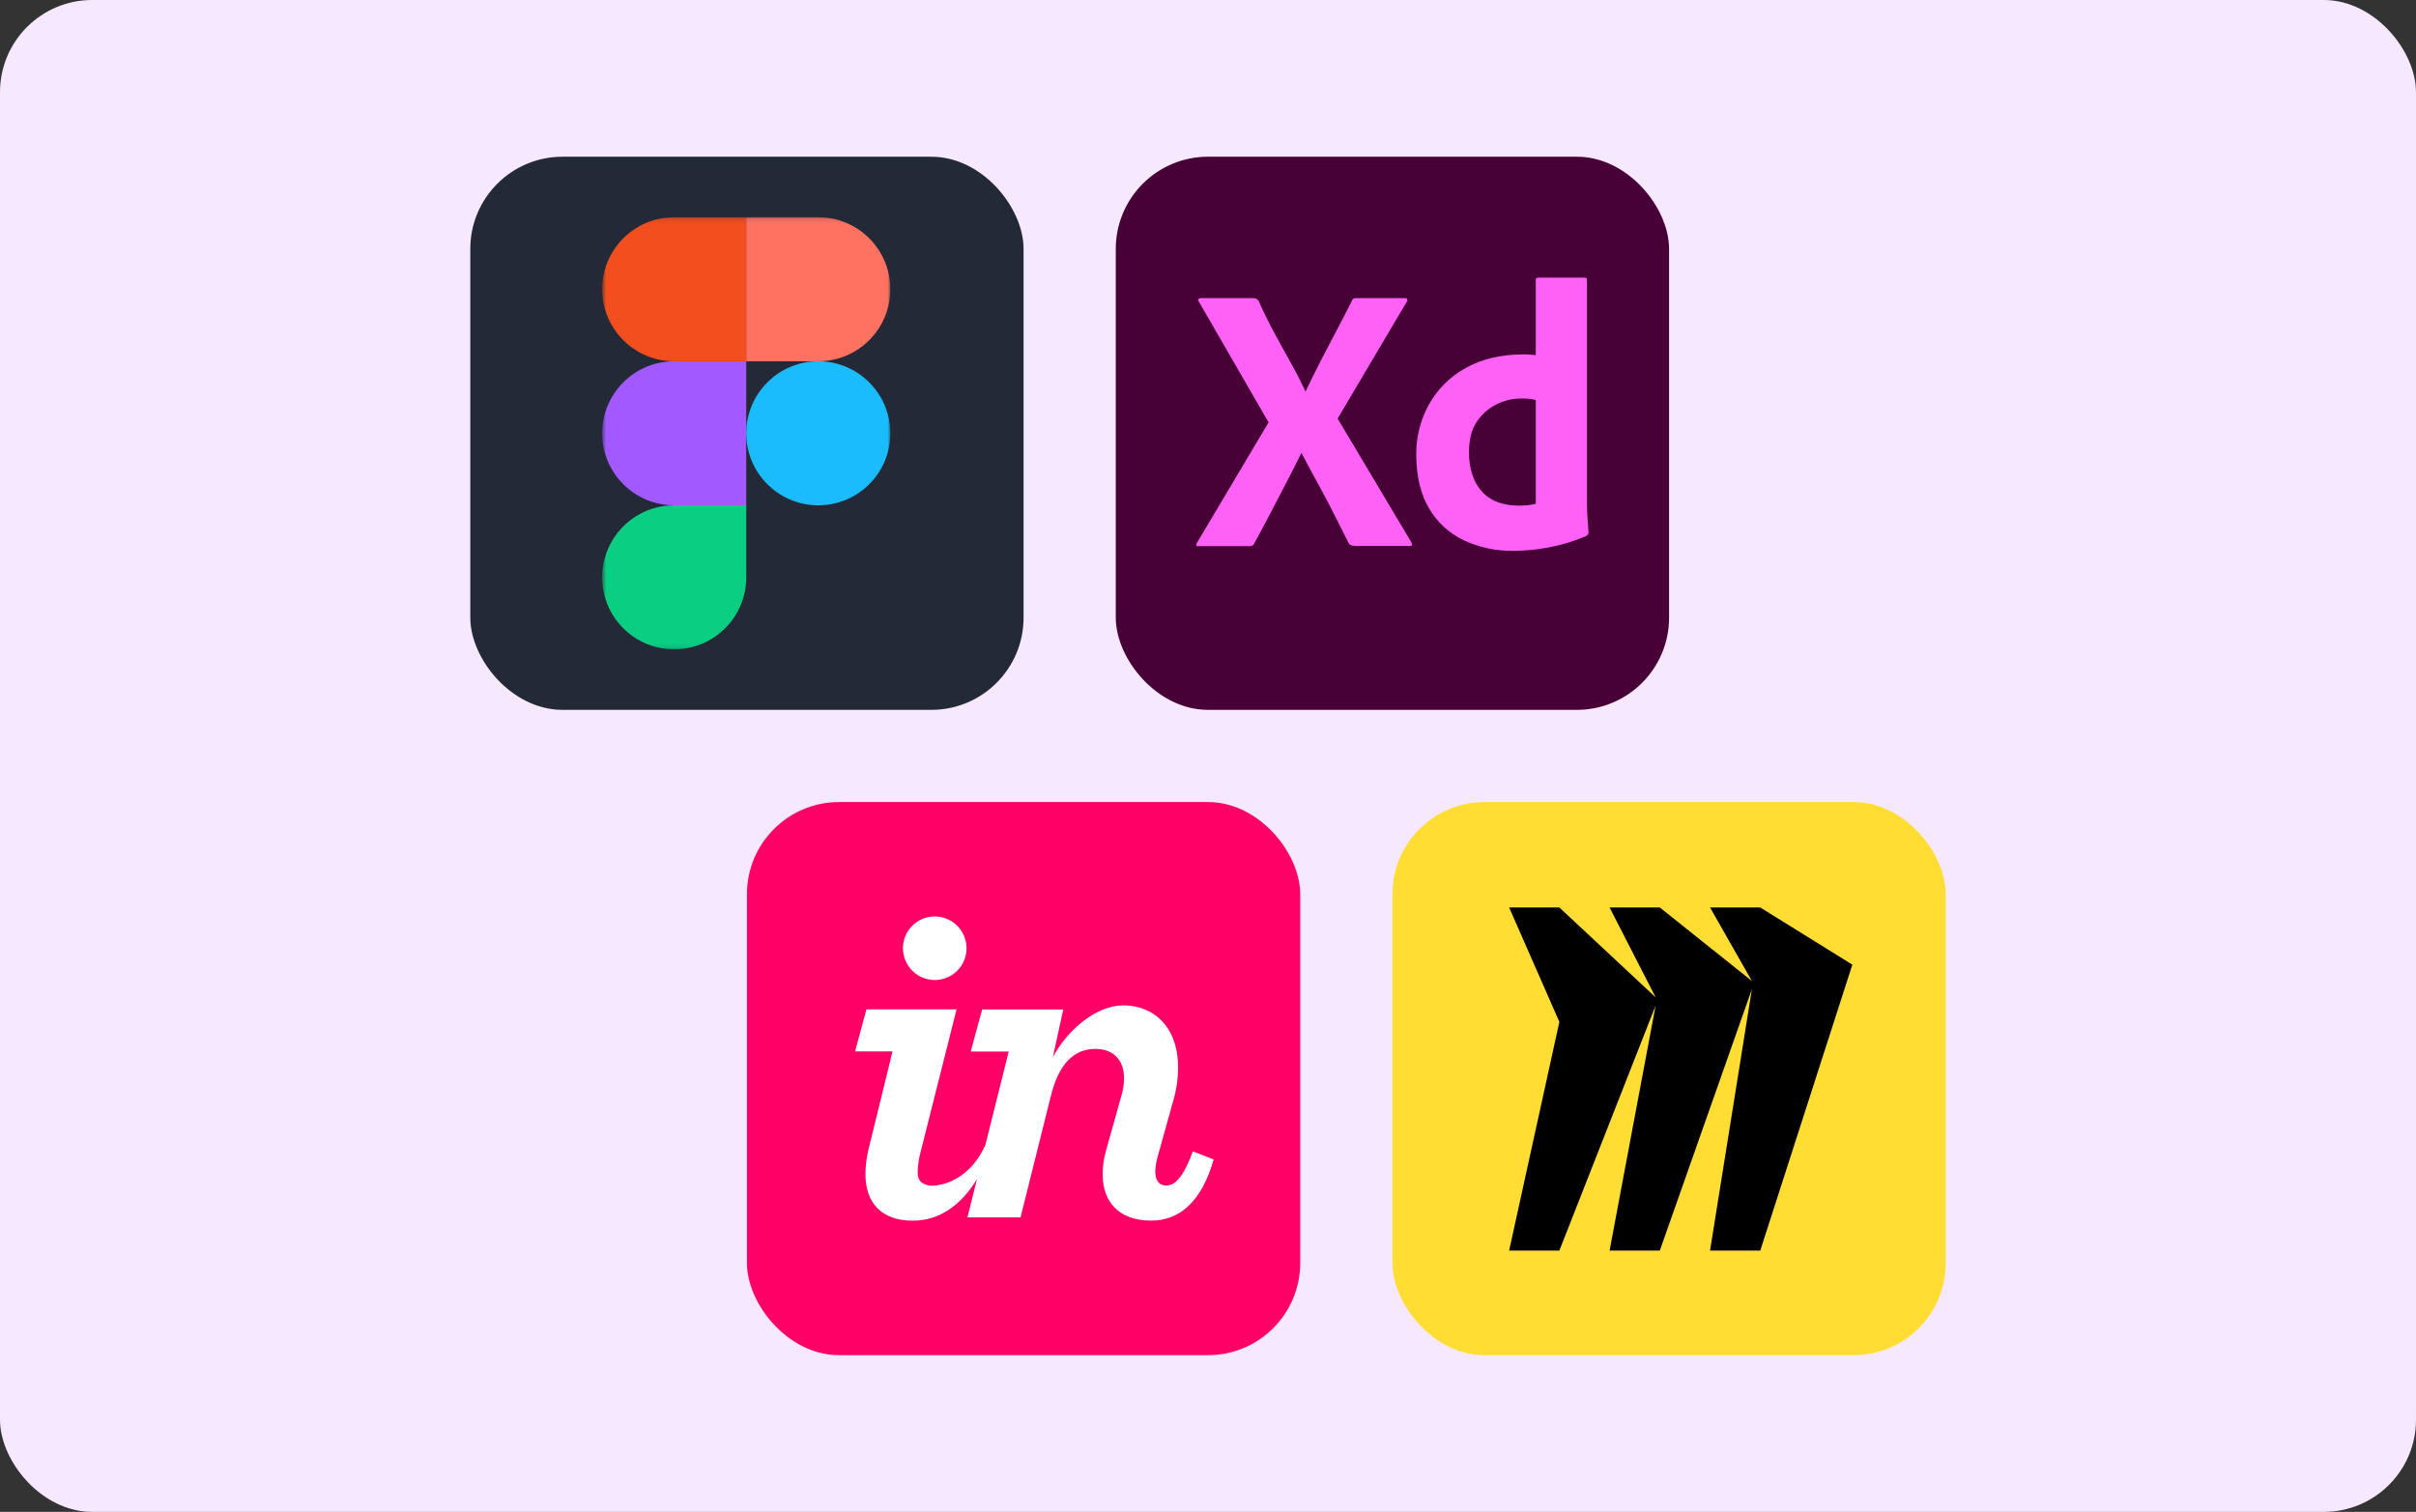 <?xml version="1.0" encoding="UTF-8"?>
<svg xmlns="http://www.w3.org/2000/svg" width="524" height="328" viewBox="0 0 524 328" fill="none">
  <rect x="0" y="0" width="524" height="328" fill="#333333" stroke="none"/>
  <rect width="524" height="328" rx="20" fill="#F5E8FF"></rect>
  <g clip-path="url(#clip0_1618_1909)">
    <rect x="102" y="34" width="120" height="120" rx="20" fill="#242938"></rect>
    <mask id="mask0_1618_1909" style="mask-type:luminance" maskUnits="userSpaceOnUse" x="130" y="47" width="64" height="94">
      <path d="M130.594 47.125H193.106V140.875H130.594V47.125Z" fill="white"></path>
    </mask>
    <g mask="url(#mask0_1618_1909)">
      <path d="M146.227 140.875C154.852 140.875 161.852 133.875 161.852 125.25V109.625H146.227C137.602 109.625 130.602 116.625 130.602 125.25C130.602 133.875 137.602 140.875 146.227 140.875Z" fill="#0ACF83"></path>
      <path d="M130.602 94C130.602 85.375 137.602 78.375 146.227 78.375H161.852V109.625H146.227C137.602 109.625 130.602 102.625 130.602 94Z" fill="#A259FF"></path>
      <path d="M130.602 62.75C130.602 54.125 137.602 47.125 146.227 47.125H161.852V78.375H146.227C137.602 78.375 130.602 71.375 130.602 62.75Z" fill="#F24E1E"></path>
      <path d="M161.852 47.125H177.476C186.101 47.125 193.102 54.125 193.102 62.75C193.102 71.375 186.101 78.375 177.476 78.375H161.852V47.125Z" fill="#FF7262"></path>
      <path d="M193.102 94C193.102 102.625 186.101 109.625 177.476 109.625C168.851 109.625 161.852 102.625 161.852 94C161.852 85.375 168.851 78.375 177.476 78.375C186.101 78.375 193.102 85.375 193.102 94Z" fill="#1ABCFE"></path>
    </g>
  </g>
  <g clip-path="url(#clip1_1618_1909)">
    <rect x="162" y="174" width="120" height="120" rx="20" fill="#FF0066"></rect>
    <path d="M202.834 212.616C206.629 212.56 209.667 209.448 209.63 205.652C209.593 201.856 206.496 198.803 202.7 198.822C198.903 198.84 195.836 201.922 195.835 205.718C195.839 206.632 196.022 207.536 196.376 208.378C196.731 209.22 197.248 209.983 197.898 210.625C198.549 211.266 199.32 211.772 200.167 212.114C201.014 212.456 201.921 212.626 202.834 212.616ZM188.323 249.542C187.926 251.241 187.719 252.978 187.705 254.722C187.705 260.794 190.997 264.825 197.995 264.825C203.799 264.825 208.507 261.379 211.892 255.811L209.823 264.115H221.342L227.933 237.715C229.579 231.024 232.766 227.554 237.605 227.554C241.411 227.554 243.778 229.92 243.778 233.832C243.797 235.086 243.623 236.336 243.264 237.538L239.87 249.677C239.385 251.349 239.142 253.082 239.151 254.822C239.151 260.582 242.545 264.807 249.643 264.807C255.715 264.807 260.554 260.899 263.228 251.535L258.701 249.782C256.435 256.061 254.482 257.193 252.941 257.193C251.4 257.193 250.57 256.167 250.57 254.107C250.614 253.026 250.787 251.955 251.083 250.915L254.381 239.084C255.121 236.651 255.503 234.124 255.514 231.581C255.514 222.729 250.162 218.112 243.677 218.112C237.605 218.112 231.432 223.589 228.346 229.354L230.606 219.005H213.014L210.542 228.125H218.779L213.711 248.4C209.726 257.251 202.412 257.395 201.495 257.189C199.987 256.848 199.027 256.277 199.027 254.309C199.071 252.715 199.313 251.134 199.747 249.6L207.466 218.981H187.92L185.453 228.101H193.579L188.323 249.542Z" fill="white"></path>
  </g>
  <g clip-path="url(#clip2_1618_1909)">
    <rect x="302" y="174" width="120" height="120" rx="20" fill="#FFDD33"></rect>
    <path d="M381.779 196.875H370.886L379.963 212.825L359.992 196.875H349.099L359.085 216.369L338.206 196.875H327.312L338.206 221.689L327.312 271.312H338.206L359.085 218.144L349.099 271.312H359.992L379.963 214.599L370.886 271.312H381.779L401.75 209.28L381.779 196.875Z" fill="black"></path>
  </g>
  <g clip-path="url(#clip3_1618_1909)">
    <rect x="242" y="34" width="120" height="120" rx="20" fill="#470137"></rect>
    <path d="M305.082 65.507L290.111 90.814L306.128 117.687C306.231 117.875 306.26 118.096 306.208 118.305C306.184 118.394 306.13 118.416 306.048 118.42L305.957 118.418L305.847 118.416C305.787 118.416 305.72 118.418 305.645 118.431H294.097L293.87 118.427C293.248 118.41 292.799 118.319 292.526 117.852C291.457 115.72 290.384 113.59 289.306 111.463C288.342 109.566 287.351 107.683 286.335 105.815L285.886 104.992C284.67 102.779 283.476 100.553 282.304 98.316H282.224C281.141 100.53 280.028 102.728 278.883 104.91C277.729 107.108 276.589 109.293 275.463 111.463C274.336 113.635 273.182 115.792 272.002 117.934C271.812 118.371 271.497 118.462 271.057 118.477L270.875 118.48H259.848L259.8 118.481L259.643 118.496C259.555 118.501 259.503 118.482 259.486 118.346C259.456 118.145 259.499 117.94 259.607 117.769L275.141 91.638L260.009 65.425C259.848 65.207 259.821 65.028 259.928 64.89C259.988 64.819 260.062 64.764 260.146 64.728C260.23 64.692 260.321 64.677 260.412 64.683H271.76C272.007 64.67 272.255 64.712 272.485 64.807C272.677 64.919 272.842 65.074 272.967 65.261C273.933 67.459 275.006 69.657 276.187 71.855C277.359 74.039 278.552 76.21 279.769 78.367C280.966 80.492 282.081 82.664 283.109 84.879H283.19C284.243 82.665 285.33 80.466 286.449 78.285C287.548 76.142 288.675 73.985 289.829 71.814C290.968 69.671 292.082 67.514 293.169 65.343C293.231 65.14 293.342 64.956 293.491 64.807C293.69 64.704 293.914 64.661 294.135 64.683H304.679C304.776 64.659 304.878 64.667 304.97 64.707C305.062 64.746 305.139 64.816 305.189 64.904C305.24 64.993 305.26 65.096 305.249 65.197C305.237 65.299 305.193 65.394 305.124 65.468L305.082 65.507ZM328.736 119.494L328.181 119.5C324.476 119.558 320.805 118.77 317.436 117.192C314.296 115.704 311.672 113.275 309.91 110.227C308.133 107.204 307.222 103.439 307.175 98.93L307.173 98.563C307.143 94.779 308.087 91.055 309.91 87.764C311.735 84.507 314.395 81.824 317.602 80.004L317.878 79.851C321.365 77.872 325.577 76.883 330.515 76.883L330.73 76.885L330.977 76.894L331.253 76.906L331.561 76.924L332.077 76.962L332.662 77.01L333.09 77.048V60.809C333.09 60.425 333.251 60.232 333.573 60.232H343.715C343.78 60.222 343.847 60.228 343.91 60.25C343.973 60.271 344.03 60.307 344.077 60.355C344.124 60.403 344.159 60.462 344.18 60.526C344.201 60.591 344.207 60.659 344.197 60.726V109.444C344.197 110.262 344.228 111.143 344.29 112.086L344.44 114.224L344.52 115.461C344.53 115.632 344.489 115.803 344.403 115.95C344.316 116.097 344.189 116.214 344.037 116.286C341.42 117.403 338.695 118.232 335.907 118.758C333.541 119.206 331.142 119.452 328.736 119.494ZM333.09 109.279V86.775C332.655 86.654 332.211 86.572 331.762 86.528C331.214 86.471 330.663 86.443 330.112 86.445C328.159 86.425 326.229 86.877 324.478 87.764C322.773 88.633 321.317 89.939 320.253 91.556C319.19 93.148 318.641 95.226 318.604 97.791L318.603 98.068C318.564 99.865 318.85 101.654 319.448 103.344C319.934 104.705 320.703 105.943 321.702 106.971C322.657 107.917 323.815 108.622 325.082 109.032C326.421 109.475 327.82 109.698 329.227 109.692C329.978 109.692 330.675 109.664 331.32 109.608C331.833 109.569 332.343 109.482 332.842 109.349L333.09 109.279Z" fill="#FF61F6"></path>
  </g>
  <defs>
    <clipPath id="clip0_1618_1909">
      <rect width="120" height="120" fill="white" transform="translate(102 34)"></rect>
    </clipPath>
    <clipPath id="clip1_1618_1909">
      <rect x="162" y="174" width="120" height="120" rx="15" fill="white"></rect>
    </clipPath>
    <clipPath id="clip2_1618_1909">
      <rect width="120" height="120" fill="white" transform="translate(302 174)"></rect>
    </clipPath>
    <clipPath id="clip3_1618_1909">
      <rect width="120" height="120" fill="white" transform="translate(242 34)"></rect>
    </clipPath>
  </defs>
</svg>

